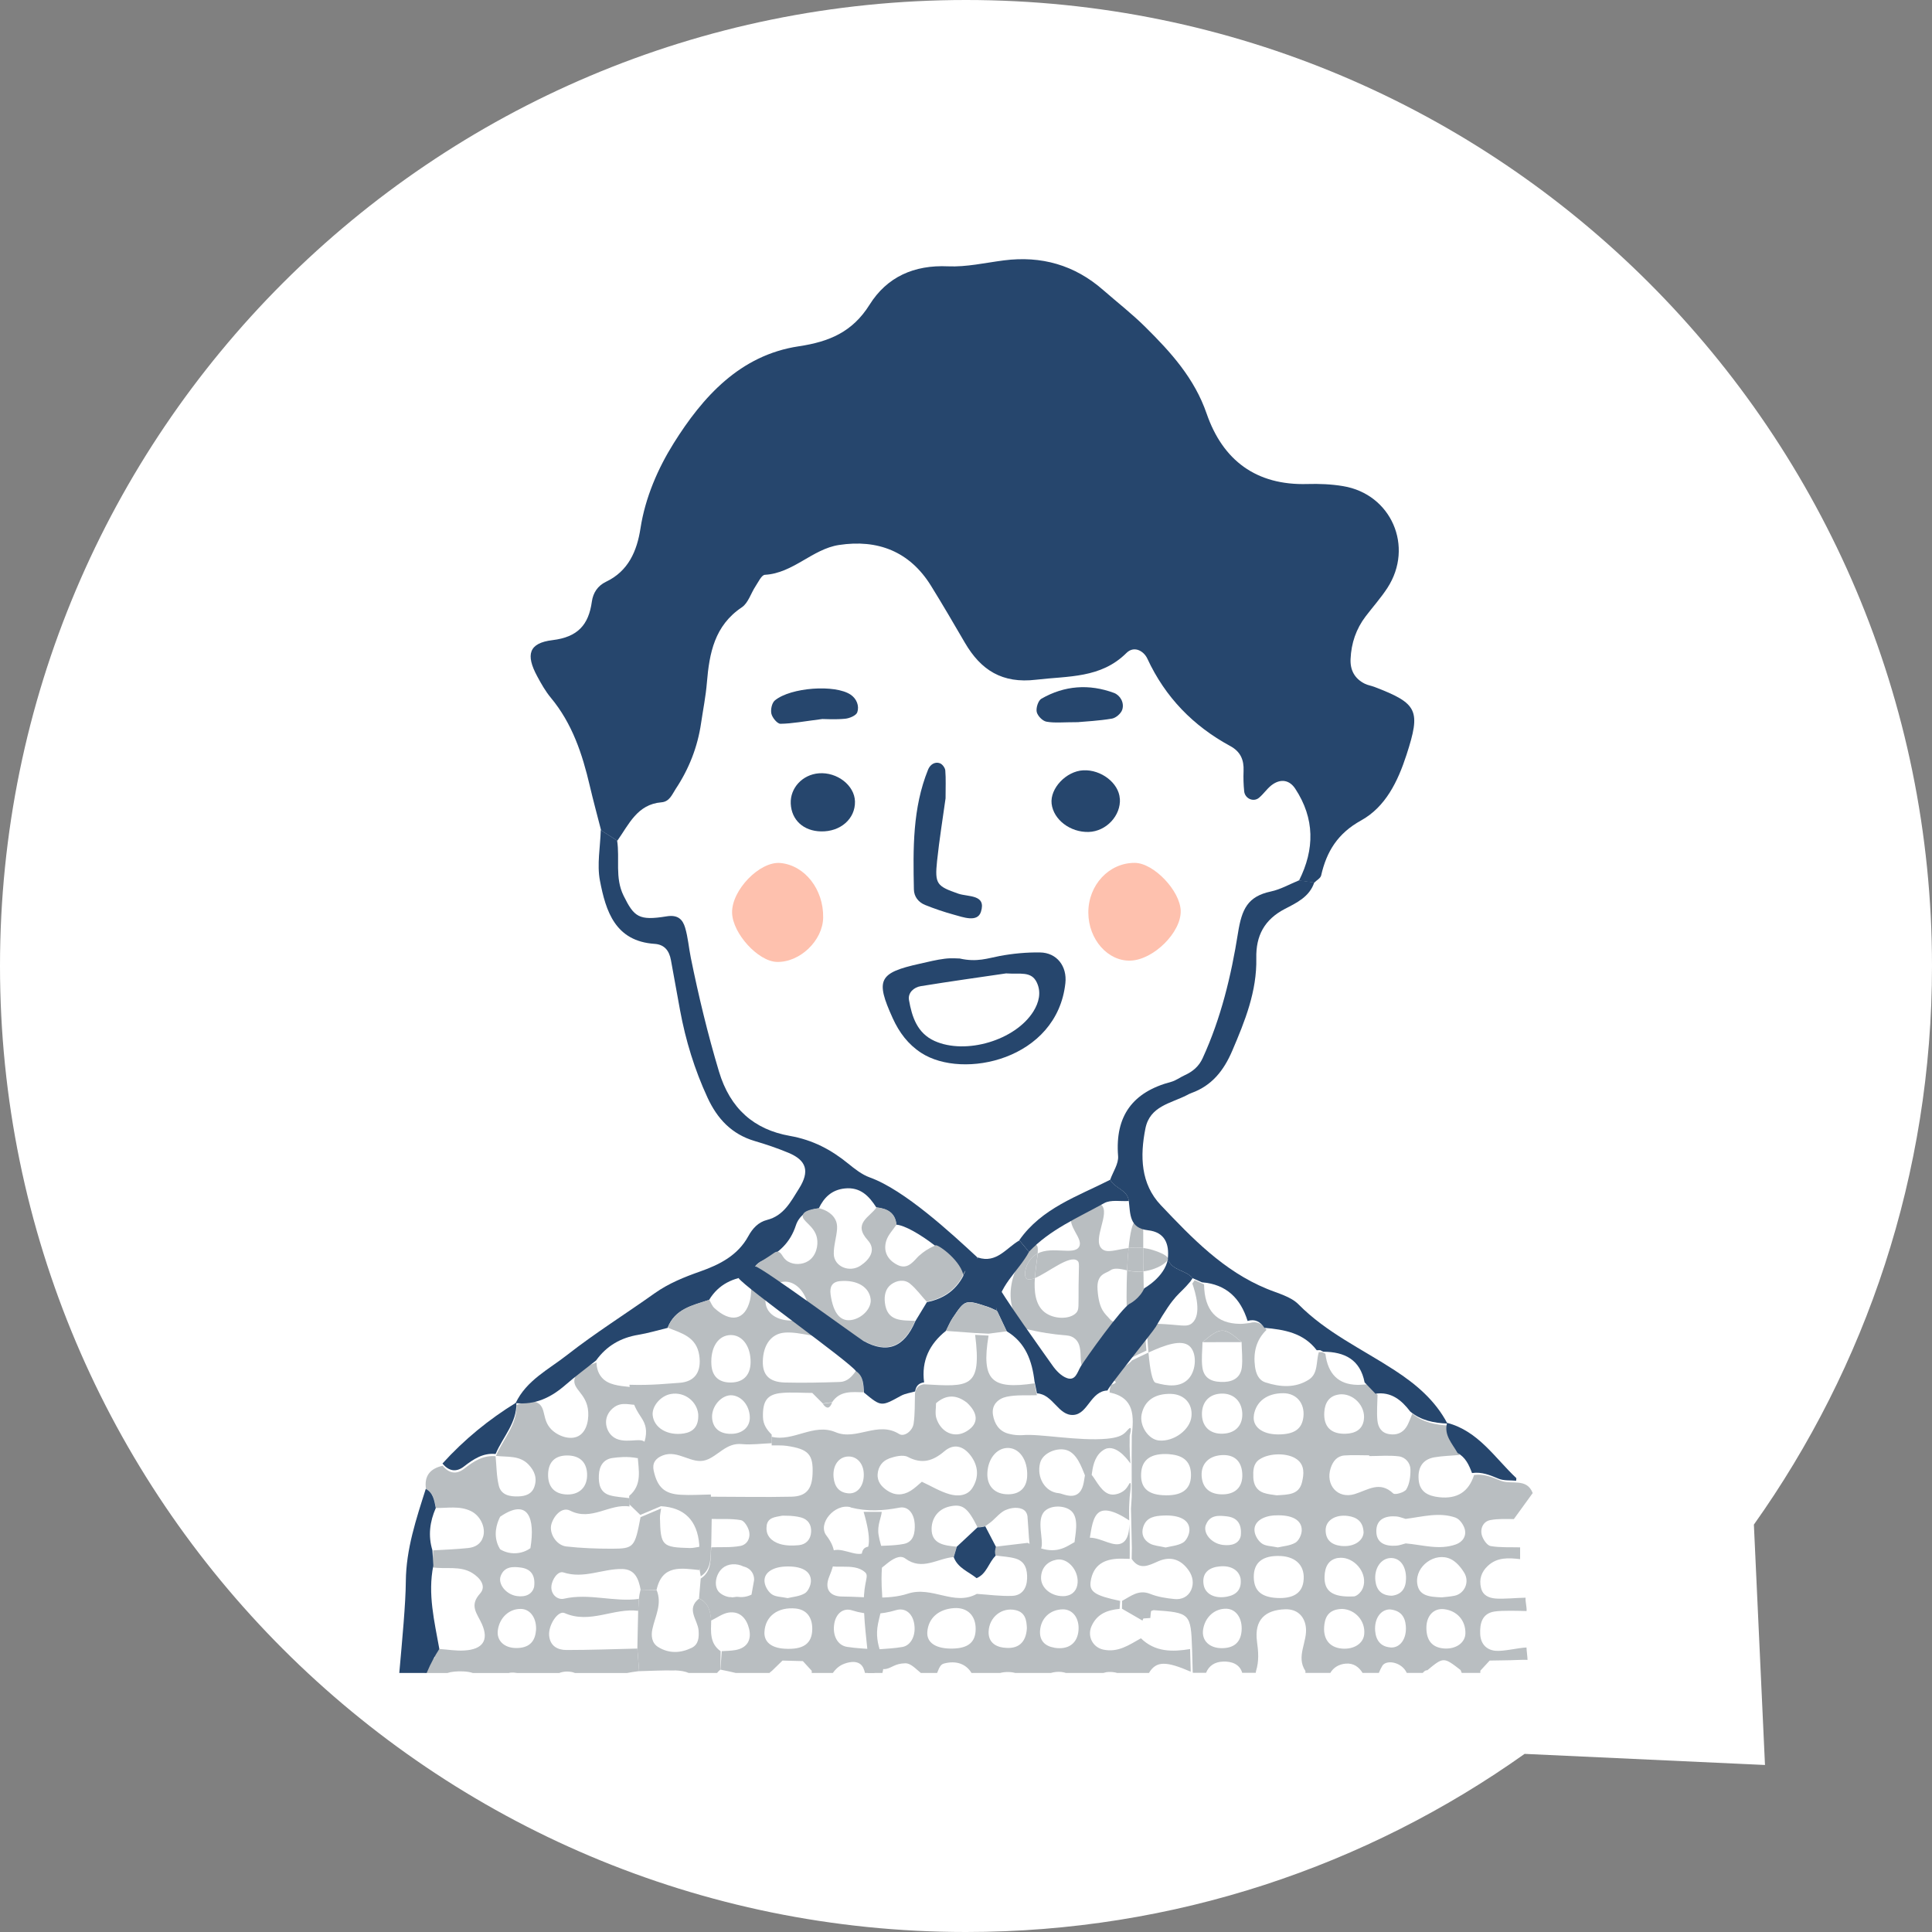 <?xml version="1.0" encoding="UTF-8"?><svg id="_レイヤー_2" xmlns="http://www.w3.org/2000/svg" viewBox="0 0 283.64 283.64"><rect x="0" y="0" width="283.64" height="283.64" fill="#808080" stroke="none"/><defs><style>.cls-1{fill:#fff;}.cls-2{fill:#fec1ae;}.cls-3{fill:#b9bec1;}.cls-4{fill:#26466d;}</style></defs><g id="_レイヤー_1-2"><g><path class="cls-1" d="m257.49,223.83c16.45-23.16,26.15-51.44,26.15-82.01C283.64,63.5,220.15,0,141.82,0S0,63.5,0,141.82s63.5,141.82,141.82,141.82c30.57,0,58.85-9.7,82.01-26.15l35.29,1.63-1.63-35.29Z"/><g><path class="cls-3" d="m167.84,183.22c0-1.44,0-2.45,0-2.75,0-.01,0-.02,0-.02-.11-.8-.9-1.27-1.12-1.18-.48.19-.81,1.76-1.03,3.95.65-.08,1.37-.1,2.15,0h0Z"/><path class="cls-3" d="m150.72,187.71c.24.22.68.15,1.21-.07.09-1.37.33-2.69.41-3.62-.26.13-.51.3-.74.52-1.04.99-1.39,2.71-.88,3.17h0Z"/><path class="cls-3" d="m168.04,194.04c-1.07.01-1.9.06-2.58.1.09,2.18.24,4.07.47,5.19,0,.03-.03.07-.05.11.81-.4,1.62-.79,2.43-1.16-.12-1.27-.2-2.72-.27-4.24h0Z"/><path class="cls-3" d="m165.46,194.14c-1.38.08-2.09.08-2.57-.53-.59-.74-1.55-1.18-1.76-4.3-.16-2.34,1.28-2.35,1.87-2.8.48-.37,1.29-.3,2.47,0h0c.05-1.18.12-2.29.22-3.28-1.85.22-3.16.82-3.93.1-1.46-1.35,1.31-5.24-.08-6.45-.99-.86-3.72-.06-4.34,1.45-.71,1.74,1.78,3.52,1.08,4.72-.75,1.28-3.9-.14-6.07.97-.08.93-.32,2.25-.41,3.62,1.89-.77,5.1-3.48,6.24-2.55.34.27.2.63.17,3.64-.03,3.06.1,3.53-.35,4.01-.92.99-3.28.98-4.65-.1-1.37-1.08-1.55-3.08-1.42-5-.53.22-.97.29-1.21.07-.52-.47-.16-2.18.88-3.17.23-.22.48-.38.74-.52.06-.69.03-1.17-.23-1.25-.97-.31-4.77,4.63-3.48,9.28.39,1.39,1.13,2.39,1.64,2.97,2.53.63,4.48.88,5.84.99.58.05,1.06.07,1.55.41,1.61,1.1.5,3.64,1.48,4.66,1.04,1.08,3.8-.21,6.72-1.64.02-.04.06-.08.05-.11-.23-1.11-.38-3.01-.47-5.19h0Z"/><path class="cls-3" d="m167.86,186.65c-.01-1.28-.02-2.45-.02-3.43-.79-.1-1.5-.07-2.15,0-.1.99-.17,2.1-.22,3.28.83.21,1.64.23,2.39.14h0Z"/><path class="cls-3" d="m165.47,186.51c-.1,2.48-.1,5.23,0,7.63.68-.04,1.51-.09,2.58-.1-.11-2.47-.15-5.1-.18-7.39-.75.09-1.56.08-2.39-.14h0Z"/><path class="cls-3" d="m171.46,184.82c.06-.59-1.96-1.22-2.18-1.29-.5-.16-.98-.25-1.44-.31,0,.98,0,2.15.02,3.43,2-.24,3.55-1.3,3.6-1.83h0Z"/><path class="cls-3" d="m212.45,208.88s0,.07-.02.11c.03,0,.06,0,.08,0l-.07-.11h0Z"/><path class="cls-3" d="m171.69,213.5c2.18.16,3.21,1.2,3.16,3.17-.05,2.07-1.44,3.01-4.18,2.84-2.22-.14-3.23-1.15-3.14-3.15.09-2.11,1.48-3.06,4.16-2.87h0Zm-4.09-5.84c.41-2.02,1.94-3.09,4.32-3.02,1.95.06,3.19,1.44,3,3.31-.2,1.97-2.6,3.74-4.78,3.53-1.54-.15-2.87-2.15-2.54-3.82h0Zm6.07,18.82c-.79.46-1.81.52-2.54.71-.94-.22-1.73-.25-2.33-.59-.9-.51-1.31-1.39-.95-2.46.47-1.4,1.67-1.58,2.9-1.64,2.46-.12,3.95.68,3.87,2.2-.03.63-.45,1.49-.95,1.78h0Zm5.64-12.85c1.75-.12,2.83.73,3.04,2.38.26,2.07-.78,3.33-2.78,3.38-1.79.04-2.9-.79-3.12-2.36-.27-1.93.85-3.26,2.86-3.4h0Zm3.07-6.19c.09,1.67-.84,2.81-2.47,3.01-2.04.25-3.4-.83-3.45-2.75-.04-1.7.89-2.86,2.45-3.07,1.94-.26,3.36.89,3.47,2.81h0Zm-5.84-10.4c2.69-2.26,3.14-2.26,5.74-.01.02,1.23.17,2.47.04,3.68-.15,1.41-1.14,2.1-2.52,2.17-1.59.07-3.03-.3-3.28-2.15-.16-1.2,0-2.45.02-3.67h0Zm.51,26.81c.57-1.48,1.91-1.37,3.08-1.23,1.34.16,2.23.93,2.03,2.85-.23,1.15-1.32,1.51-2.65,1.34-1.7-.22-2.94-1.75-2.47-2.96h0Zm1.59,6.18c1.86-.35,3.22.38,3.49,1.71.2,1.57-.57,2.39-1.95,2.66-1.84.36-3.27-.37-3.48-1.79-.23-1.47.54-2.33,1.95-2.59h0Zm3.64,9.39c-.13,1.7-1.13,2.56-2.93,2.55-1.8-.01-2.93-1.12-2.73-2.66.25-1.88,1.7-3.19,3.45-3.13,1.42.06,2.35,1.42,2.21,3.24h0Zm2.63-25.16c1.41-.97,4.17-1.01,5.51,0,1.14.86,1.02,2.15.73,3.35-.45,1.86-2.03,1.81-3.72,1.92-.51-.09-1.25-.13-1.93-.37-1.03-.36-1.47-1.24-1.5-2.27-.03-.97-.03-1.99.9-2.63h0Zm-.83-6.5c.33-2.02,1.95-3.23,4.32-3.22,1.91,0,3.16,1.45,2.96,3.43-.19,1.83-1.35,2.64-3.78,2.62-2.33-.02-3.77-1.18-3.49-2.83h0Zm3.12,14.72c2.46-.13,3.95.66,3.91,2.22-.02.62-.43,1.5-.94,1.79-.8.46-1.83.51-2.57.69-.95-.21-1.78-.18-2.33-.57-.53-.36-.99-1.11-1.08-1.75-.2-1.36,1.08-2.29,3.02-2.39h0Zm4.16,9.72c-.24,1.72-1.55,2.52-3.89,2.4-2.29-.12-3.35-1.06-3.4-2.99-.05-2.21,1.28-3.28,3.91-3.17,2.39.11,3.69,1.55,3.38,3.76h0Zm3.08,6.25c.18-1.34.88-2.21,2.63-2.24,1.87.08,3.42,1.74,3.21,3.74-.14,1.35-1.53,2.24-3.29,2.08-1.87-.17-2.84-1.49-2.55-3.58h0Zm.18-13.82c.01-1.43,1.44-2.31,3.26-2.07,1.34.18,2.26.84,2.31,2.44-.08,1.26-1.49,2.16-3.3,1.96-1.37-.15-2.28-.86-2.27-2.33h0Zm1.84,4.1c1.94-.3,3.94,1.59,3.8,3.61-.1,1.46-1.21,2.02-1.46,2.03-3.31.18-4.42-.86-4.34-2.96.05-1.35.56-2.47,2.01-2.69h0Zm-1.1-13.2c.32-.98.92-1.77,2.01-1.85,1.21-.09,2.43-.02,3.65-.02v.11c1.45,0,2.92-.14,4.35.04.95.12,1.68.95,1.7,1.91s-.11,2.12-.61,2.94c-.28.45-1.65.84-1.91.6-2-1.89-3.71-.51-5.67.09-2.52.76-4.32-1.37-3.52-3.82h0Zm1.22-10.81c2.04-.26,3.94,1.67,3.65,3.72-.2,1.45-1.29,2.01-2.68,2.05-2.15.07-3.26-1.04-3.13-3.16.08-1.39.73-2.42,2.16-2.6h0Zm17.13,18.1c.57.2,1.12.98,1.31,1.6.33,1.07-.29,1.97-1.29,2.32-2.45.87-4.91.05-7.36-.15-.45.11-.9.3-1.36.33-1.57.12-2.96-.34-2.95-2.14,0-1.77,1.37-2.28,2.95-2.15.46.04.9.24,1.35.36,2.45-.3,4.91-1.04,7.35-.18h0Zm-.19,11.46c-.71.14-1.44.18-1.85.23-1.81-.07-3.39-.19-3.61-2.08-.29-2.52,2.63-4.63,4.92-3.54.8.38,1.5,1.21,1.98,2,.84,1.37.05,3.09-1.44,3.39h0Zm-1.58,7.73c-1.67-.15-2.52-1.16-2.53-3-.01-1.81,1.09-2.96,2.64-2.76,1.87.24,3.11,1.65,3.09,3.51-.01,1.43-1.42,2.41-3.21,2.25h0Zm-7.59-7.74c-1.54-.02-2.28-.84-2.43-2.23-.19-1.75.78-3.2,2.15-3.3,1.43-.1,2.4,1.16,2.35,3.06-.03,1.41-.67,2.3-2.07,2.47h0Zm-.2,7.59c-1.43-.1-2.14-1.02-2.26-2.41-.15-1.82.81-3.16,2.16-3.17,1.56.15,2.23,1.04,2.34,2.43.15,1.85-.81,3.25-2.24,3.16h0Zm-37.99-31.09c0,1.02-.02,2.04-.02,3.06,0,1.97,0,3.95.01,5.92-.04.57-.07,1.15-.11,1.72.04,1.94.08,3.87.13,5.81,0,.53-.02,1.05-.03,1.58,1.15,1.71,2.49.98,3.89.36,1.87-.83,3.41-.24,4.52,1.39.57.84.75,1.87.32,2.83-.45,1-1.41,1.42-2.43,1.32-1.21-.12-2.46-.31-3.58-.76-1.7-.68-2.83.34-4.12,1.02l-.02,1.16c1,.58,2.01,1.16,3.01,1.74.26-.81.8-1.32,1.63-1.53,5.38.37,5.47.46,5.65,5.69.03,1.11.06,2.21.09,3.32,0,.06.01.13.02.19h1.94c.43-1.05,1.28-1.6,2.47-1.65,1.29-.06,2.48.38,2.84,1.65h1.99c.01-.09.03-.18.04-.27.45-1.44.35-2.81.14-4.33-.41-3.12,1.14-4.64,4.15-4.73,1.71-.05,2.8.97,3.02,2.58.3,2.17-1.5,4.31-.06,6.48,0,.09,0,.19,0,.28h3.66c.44-.77,1.25-1.28,2.26-1.36,1.16-.1,1.95.51,2.47,1.36h2.39c.14-.34.3-.68.5-1.02.57-.97,2.85-.61,3.6,1.02h0s2.35,0,2.35,0c.21-.24.42-.42.66-.38,2.38-1.97,2.4-1.97,4.89-.04.06.14.11.28.17.42h2.73c0-.11,0-.21,0-.32.46-.5.92-1,1.37-1.49,1-.02,2-.03,2.99-.05.5,0,2.08-.1,2.57-.05-.01-.52-.14-1.3-.15-1.82-1.21.04-3.41.61-4.6.48-1.35-.15-2.14-1.07-2.2-2.46-.07-1.56.28-3.01,2.09-3.3,1.17-.18,3.51-.1,4.72-.07.04-.65-.19-1.3-.15-1.96-1.2.01-3.22.22-4.41.12-.95-.08-1.86-.43-2.13-1.56-.31-1.28.06-2.35,1-3.23,1.37-1.29,3.05-1.19,4.74-.99,0-.58,0-1.15,0-1.73-1.45-.04-2.92.05-4.33-.19-.51-.09-1.08-.93-1.27-1.53-.32-1.04.2-2.09,1.21-2.28,1.13-.22,2.3-.16,3.47-.15,1.17-1.61,1.6-2.21,2.77-3.82-.88-2.28-3.15-1.18-4.71-1.82-1.27-.53-2.49-1.04-3.9-.83-.8,2.5-2.51,3.54-5.11,3.26-1.64-.18-2.89-.77-3.03-2.61-.13-1.69.54-2.94,2.31-3.25,1.22-.21,2.47-.23,3.71-.34-.76-1.36-1.98-2.55-1.56-4.32-1.95-.09-3.82-.46-5.38-1.76-.29.67-.5,1.39-.89,1.99-.57.87-1.44,1.2-2.5,1.03-1.17-.18-1.64-1.03-1.74-2.01-.12-1.24,0-2.5.02-3.76-.6-.6-.94-.93-1.54-1.54-.5.02-1,.09-1.5.07q-4.06-.11-4.62-4.57l-.45-.23h-.51c-.43,1.38-.07,3.13-1.46,4.03-1.99,1.28-4.23,1.11-6.38.41-1-.32-1.39-1.29-1.53-2.31-.27-2.06.15-3.91,1.69-5.4-.6-.89-1.37-1.34-2.47-1.01-.47.05-.95.14-1.42.13q-5.2-.07-5.28-5.8c-.46-.2-.92-.41-1.38-.62-.11.17-.23.33-.34.5.47,1.35,1.4,4.5,0,5.78-.8.73-1.71.24-5.13.13-.58-.02-1.1-.02-1.58-.02.07,1.52.15,2.97.27,4.24,2.5-1.15,4.82-1.95,5.99-.97,1.15.97,1.05,3.54-.08,4.79-1.24,1.37-3.18,1.09-4.85.62-.5-.14-.84-1.93-1.06-4.44-.8.37-1.62.76-2.43,1.16-.27.46-2.32,1.65-2.88,2.46-.38.56,1.43.61-.17,1.12-.15.36-.23.73-.23,1.12,3.72.77,3.56,3.52,3.26,6.35h0Z"/><path class="cls-3" d="m99.05,245.23c.87.03,1.53.15,2.06.38h4.16c.14-.17.3-.34.49-.49.01-.9.03-1.8.04-2.7-1.63-1.15-1.43-2.86-1.39-4.51-.1-1.35-.39-2.59-1.77-3.23-1.97,1.54-.2,3.12-.08,4.69.07.97.03,2.05-1.03,2.56-1.64.79-3.33.85-4.91-.13-.96-.6-1.05-1.68-.84-2.64.41-1.9,1.47-3.71.61-5.74-.78-.01-1.57-.02-2.35-.03-.12.45-.2.9-.25,1.36-.03.58-.06,1.16-.1,1.75-.04,1.84-.08,3.69-.12,5.54.09,1.1.17,2.2.26,3.31,1.75-.04,3.49-.15,5.24-.1h0Z"/><path class="cls-4" d="m88.24,121.87c-.56-2.18-1.15-4.35-1.66-6.53-1.09-4.66-2.57-9.12-5.7-12.89-.79-.95-1.42-2.06-2.01-3.16-1.72-3.18-1.24-4.89,2.24-5.31,3.71-.45,5.31-2.24,5.78-5.65.18-1.29.85-2.33,2.08-2.92,3.3-1.57,4.55-4.54,5.06-7.84.7-4.54,2.58-8.83,4.87-12.49,4.26-6.81,9.75-12.95,18.37-14.24,4.48-.67,7.88-2.1,10.39-6.1,2.55-4.08,6.53-5.87,11.52-5.64,2.71.12,5.45-.52,8.18-.87,5.52-.71,10.4.67,14.6,4.35,2.07,1.81,4.25,3.5,6.2,5.44,3.73,3.69,7.2,7.51,8.99,12.71,2.37,6.85,7.27,10.55,14.79,10.33,1.74-.05,3.52.02,5.24.31,7.08,1.17,10.44,8.88,6.51,14.94-.95,1.46-2.13,2.78-3.19,4.17-1.41,1.85-2.12,3.95-2.22,6.26-.08,1.64.6,2.9,2.09,3.64.44.22.95.29,1.42.47,6.37,2.44,6.82,3.44,4.7,9.97-1.27,3.9-3.06,7.64-6.68,9.64-3.4,1.88-5.05,4.53-5.85,8.07-.09.4-.66.7-1.01,1.05-.75-.1-1.49-.2-2.24-.3,2.31-4.6,2.33-9.11-.56-13.5-.83-1.25-2.03-1.44-3.21-.69-.81.51-1.36,1.42-2.11,2.04-.81.67-2.05.12-2.17-.95-.1-.99-.13-1.99-.09-2.98.07-1.64-.44-2.85-1.97-3.68-5.43-2.95-9.53-7.16-12.15-12.81-.53-1.15-1.96-1.96-3.08-.84-3.76,3.74-8.54,3.36-13.25,3.92-4.99.6-8.12-1.41-10.47-5.44-1.63-2.8-3.27-5.61-4.98-8.37-3.13-5.04-7.83-6.83-13.49-5.97-3.91.59-6.73,4.15-10.89,4.38-.49.03-.96,1.07-1.37,1.68-.68,1.03-1.07,2.46-2.01,3.09-4.01,2.69-4.77,6.72-5.13,11.05-.16,1.99-.56,3.96-.85,5.93-.51,3.52-1.78,6.75-3.74,9.7-.52.79-.89,1.86-2.09,1.95-3.54.29-4.77,3.24-6.47,5.64-.8-.51-1.6-1.02-2.4-1.53h0Z"/><path class="cls-3" d="m75.71,206s.07-.03.1-.04c0-.02,0-.04,0-.07l-.1.1h0Z"/><path class="cls-3" d="m73.43,222.67c4.1-2.81,5.17.18,4.44,4.62-.3.22-1.03.67-2.06.74-1.2.09-2.08-.39-2.39-.58-.17-.28-.33-.61-.45-.99-.53-1.71.19-3.26.46-3.79h0Zm4.99,10.27c-.24,1.07-1.21,1.58-2.55,1.38-1.6-.24-2.8-1.78-2.36-2.95.54-1.43,1.83-1.39,2.98-1.23,1.29.18,2.15.96,1.93,2.79h0Zm.26,6.48c-.14,1.69-1.11,2.54-2.89,2.53-1.78,0-2.92-1.11-2.7-2.63.26-1.86,1.7-3.17,3.42-3.11,1.39.04,2.32,1.42,2.18,3.21h0Zm4.63-25.74c1.78.02,2.79.95,2.88,2.66.1,2.01-1.2,3.24-3.24,3.05-1.67-.15-2.55-1.24-2.48-3.04.07-1.76,1.06-2.68,2.83-2.67h0Zm-19.33,7.71c1.73.03,3.49-.36,5.17.46,1.36.67,2.18,2.37,1.79,3.73-.33,1.13-1.2,1.58-2.21,1.69-1.7.18-3.42.24-5.12.34l-.16,2.49c1.96.32,4.08-.28,5.89.84,1.08.67,2.14,1.9,1.14,3.01-1.63,1.8-.42,2.93.27,4.48,1.06,2.4.1,3.72-2.56,3.88-1.21.08-2.45-.14-3.67-.22-1.8,2.05.56.47-1.8,2.05l-.39,1.48h3.34c.59-.2,1.34-.27,2.3-.24.56.02,1.05.1,1.47.24h5.26c.08-.02.14-.05.22-.05.38-.04.73,0,1.05.05h6.12c.55-.22,1.2-.28,1.91-.14.16.03.28.1.42.14h7.61c.54-.1,1.13-.2,1.8-.28-.09-1.1-.17-2.2-.26-3.31-3.47.08-6.93.21-10.4.21-1.32,0-2.41-.59-2.55-2.12-.14-1.51,1.29-3.73,2.27-3.3,3.73,1.64,7.21-.79,10.81-.33.03-.58.06-1.16.09-1.75-3.66.5-7.3-.88-10.99-.03-.95.22-1.94-.63-1.85-1.8.07-1.02.96-2.32,1.76-2.06,3.03.99,5.79-.57,8.67-.5,1.88.05,2.38,1.49,2.67,3.03h2.35c.83-3.71,3.63-3.15,6.3-2.87,0-1.14,0-2.28-.01-3.42-.47.06-.93.19-1.4.18-4.08-.1-4.31-.33-4.4-4.41-.01-.47.11-.93.17-1.4-1.01.43-2.02.85-3.02,1.28-.84,4.42-.96,4.62-4.2,4.63-2.23,0-4.48-.08-6.7-.33-1.49-.17-2.6-2-2.17-3.34.42-1.31,1.6-2.5,2.73-1.92,3.14,1.6,5.79-1.08,8.72-.61,0-.41-.01-.81-.01-1.22-.96-.14-1.96-.16-2.89-.43-1.42-.42-1.65-1.63-1.6-2.92.05-1.37.68-2.4,2.08-2.56.76-.09,2-.27,3.64.04,1.17-1.37,1.24-1.99,1.06-2.3-.51-.92-3.27.47-4.85-.97-.62-.56-.96-1.47-.86-2.32.11-.92.75-1.69,1.47-2.08,1.33-.71,2.77.18,3.15-.36.17-.25.13-.84-1.17-2.43-1.57-.16-3.15-.31-4.07-1.36-.73-.82-.78-1.81-.8-2.24-2.51.9-3.14,1.84-3.24,2.55-.19,1.37,1.6,1.99,1.97,4.21.22,1.32-.04,3.3-1.34,4.03-1.24.69-3.05.03-4.03-.97-1.36-1.39-.74-3.08-1.92-3.83-.86-.54-2.08-.22-3.17.27.08,2.92-1.98,4.99-3.03,7.46,1.65.21,3.45-.12,4.78,1.27.9.94,1.31,2.02.85,3.3-.39,1.07-1.32,1.34-2.31,1.38-1.26.05-2.56-.18-2.9-1.58-.34-1.39-.33-2.88-.47-4.32-1.85-.17-3.24.77-4.62,1.84-1.14.89-2.24.68-3.15-.44-1.84.41-2.74,1.49-2.45,3.42,1.13.6,1.25,1.73,1.47,2.81h0Z"/><path class="cls-4" d="m87.54,199.71c-1.51,1.2-3.07,2.35-4.53,3.62-2.11,1.84-4.44,2.96-7.31,2.66,1.58-3.34,4.85-4.94,7.54-7.05,4.12-3.23,8.58-6.02,12.85-9.06,2.07-1.47,4.36-2.39,6.72-3.22,2.86-1.01,5.52-2.36,7.06-5.19.63-1.15,1.48-2.05,2.74-2.37,2.47-.62,3.5-2.71,4.68-4.58,1.63-2.57,1.12-4.18-1.57-5.29-1.61-.67-3.27-1.23-4.94-1.72-3.36-1-5.47-3.25-6.91-6.37-1.9-4.11-3.21-8.39-4.03-12.82-.45-2.46-.89-4.91-1.34-7.37-.25-1.35-.92-2.28-2.4-2.38-5.78-.39-7.16-4.79-8.02-9.27-.46-2.38.05-4.95.12-7.43.8.51,1.6,1.02,2.4,1.53.42,2.68-.36,5.45.95,8.1,1.54,3.11,2.22,3.7,6.32,3.03,1.65-.27,2.36.45,2.72,1.68.42,1.42.53,2.93.83,4.4,1.14,5.62,2.48,11.18,4.13,16.69,1.64,5.49,5.19,8.54,10.4,9.46,3.39.6,6.06,2.02,8.6,4.09.96.78,2,1.6,3.14,2.01,5.1,1.83,11.98,8.2,15.82,11.76-.8,1.95-.55,2.65-1.91,3.03-.65-2.45-7.62-7.72-10.01-7.85-.18-1.77-1.37-2.36-2.93-2.53-1.09-1.7-2.37-3.03-4.64-2.79-1.89.2-3.04,1.3-3.81,2.92-1.63.16-2.91,1.09-3.37,2.51-.84,2.56-2.53,4.1-4.88,5.16-.95.42-1.5,1.23-1.69,2.26-2.61.22-4.77,1.2-6.17,3.52-2.41.8-5.02,1.31-6.09,4.1-1.44.35-2.87.78-4.32,1.02-2.58.43-4.64,1.63-6.17,3.75h0Z"/><path class="cls-4" d="m190.71,129.25c.75.1,1.5.2,2.24.3-.69,2.11-2.6,3-4.3,3.88-3.03,1.57-4.28,3.95-4.21,7.24.1,4.86-1.66,9.22-3.53,13.59-1.24,2.9-2.98,5.12-6,6.21-.23.08-.46.2-.68.32-2.36,1.21-5.41,1.59-6.07,4.88-.81,4.06-.7,8.14,2.26,11.26,4.58,4.83,9.22,9.68,15.59,12.29,1.59.66,3.48,1.12,4.62,2.27,4.1,4.15,9.33,6.56,14.1,9.67,3.17,2.06,5.98,4.43,7.77,7.84-1.98-.09-3.88-.45-5.46-1.77-1.29-1.69-2.8-2.94-5.11-2.62-.53-.55-1.06-1.11-1.59-1.66-.65-3.35-2.94-4.49-6.07-4.5l-.45-.23s-.51.01-.51.01c-1.94-2.55-4.76-3.03-7.68-3.29-.6-.89-1.37-1.34-2.47-1.01-1.03-3.31-3.11-5.39-6.7-5.67-.46-.2-.92-.41-1.38-.61-.98-1.24-3.06-1.06-3.63-2.83.24-2.23-.46-3.93-2.9-4.2-2.79-.31-2.59-2.41-2.83-4.3-.19-1.67-2.09-1.84-2.73-3.12.41-1.16,1.25-2.35,1.16-3.47-.47-5.91,2.16-9.42,7.79-10.9.7-.19,1.32-.67,2-.98,1.17-.53,2.08-1.3,2.62-2.49,2.69-5.85,4.2-12.13,5.19-18.37.56-3.53,1.42-5.38,4.83-6.11,1.42-.3,2.75-1.07,4.12-1.63h0Z"/><path class="cls-4" d="m62.64,245.61c.6-1.45,1.28-2.64,1.86-3.52-.72-4.05-1.73-8.08-.88-12.25l-.14-2.25c-.65-2.13-.38-4.19.5-6.2-.22-1.08-.35-2.21-1.47-2.81-1.41,4.43-2.89,8.84-2.93,13.58-.02,3.27-.53,8.57-.96,13.45h4.01Z"/><path class="cls-4" d="m72.73,213.46c-1.85-.17-3.24.77-4.62,1.84-1.14.89-2.24.68-3.15-.44,3.18-3.51,6.81-6.48,10.85-8.96.11,2.96-1.97,5.03-3.03,7.52l-.05.05h0Z"/><path class="cls-4" d="m222.62,217s-.03.39-.03.39c-.87-.09-1.81.02-2.58-.3-1.27-.53-2.49-1.04-3.9-.83-.44-1.17-.94-2.3-2.12-2.94-.77-1.39-2.04-2.6-1.54-4.43,4.59,1.2,7,5.14,10.17,8.12h0Z"/><path class="cls-3" d="m106.05,230.24c.81-.69,2.05-.78,3.13-.25.18.04.64.16,1.03.58.53.57.51,1.27.5,1.41-.13.71-.25,1.42-.38,2.13-.33.16-1.06.46-1.97.33-.39-.06-.8.15-1.04.03-.26.05-1.07-.12-1.67-.65-.9-.78-.66-2.66.41-3.58h0Zm10.77,5.91c1.57.16,2.45,1.26,2.43,3.03-.03,2.14-1.32,3.04-4.07,2.87-1.96-.12-3.03-1.01-2.95-2.46.12-2.32,1.97-3.7,4.6-3.44h0Zm-1.62-6.16c2.42-.13,3.89.63,3.85,2.16-.02.62-.41,1.48-.9,1.77-.78.46-1.79.52-2.51.7-.95-.2-1.76-.17-2.31-.55-.52-.35-.97-1.09-1.07-1.72-.22-1.34,1.01-2.25,2.94-2.36h0Zm-2.65-6c.18-1.23,1.26-1.26,2.18-1.45.23-.05.48,0,1.3,0,.14.02.88.05,1.57.24,1.05.29,1.55,1.09,1.48,2.15-.07,1.09-.74,1.81-1.79,1.92-.93.09-1.95.09-2.83-.19-1.18-.38-2.11-1.22-1.9-2.66h0Zm12.32-2.68c2.49.63,4.74.49,7.18.03,1.39-.26,2.16,1.02,2.24,2.38.07,1.28-.14,2.67-1.62,2.95-1.68.32-3.44.21-5.16.4-.93.1-1.09.96-.94,1.67.21.96.64,2.02,1.85,1.9.63-.06,1.25-.65,1.8-1.09.81-.65,1.88-1.34,2.68-.75,2.51,1.87,4.76-.05,7.11-.2.15-.51.3-1.02.45-1.53-1.78-.17-3.75-.36-3.69-2.69.04-1.45.89-2.81,2.63-3.21,1.88-.42,2.66.12,4.11,3.04.39.01.77-.04,1.14-.15.37-.28.77-.52,1.1-.84,1.38-1.36,1.62-1.44,2.2-1.65.81-.29,2.06-.35,2.62.35.23.3.29.65.29.9.03.33.06.87.11,1.55.07,1.06.11,1.78.18,2.28-.13-.06-.23-.11-.28-.14-1.55.18-3.1.36-4.64.55-.15.43-.17.87-.05,1.31.98.14,2,.17,2.94.45,1.42.43,1.72,1.65,1.67,2.96-.05,1.41-.76,2.46-2.19,2.51-1.72.07-3.46-.18-5.19-.29-3.34,1.84-6.56-1.21-10.14-.03-2.93.96-6.37.43-9.59.42-1.88,0-2.68-1.13-1.93-2.95.89-2.16,1.28-3.8-.43-6.02-1.32-1.72,1.22-4.74,3.55-4.15h0Zm-.27-7.48c1.19,0,2.09.97,2.2,2.35.14,1.78-.8,3.15-2.21,3.06-1.41-.09-2.08-1-2.21-2.35-.17-1.76.78-3.06,2.22-3.06h0Zm5.86.31c.88-.31,2.1-.62,2.81-.25,2.11,1.11,3.71.59,5.38-.83,1.39-1.18,2.76-.77,3.82.59,1.16,1.51,1.3,3.21.28,4.81-.76,1.19-2.18,1.24-3.34.91-1.39-.39-2.66-1.18-4.07-1.83-.51.42-1.03.94-1.64,1.32-1.14.71-2.35.72-3.46-.04-.82-.56-1.48-1.31-1.39-2.42.08-1.08.71-1.92,1.64-2.25h0Zm6.96-8.13q2.19-1.92,4.55-.07c1.51,1.41,1.88,2.99-.03,4.17-1.83,1.13-3.83.17-4.48-1.93-.2-.67-.04-1.45-.04-2.17h0Zm10.4,6.57c1.79-.1,3.1,1.73,2.98,4.17-.08,1.67-1.09,2.63-2.78,2.63-1.99.01-3.17-1.22-3.06-3.19.11-2.01,1.31-3.52,2.86-3.61h0Zm4.88,2.2c.38-1.5,2.53-2.33,3.92-1.88,1.5.49,2.17,2.5,2.66,3.69-.16.83-.19,2.18-1.12,2.77-.96.61-2.26-.11-2.69-.14-2.08-.15-3.31-2.37-2.77-4.44h0Zm2.08,27.12c-1.37-.23-2.18-1.04-2.09-2.47.12-1.87,1.49-3.13,3.33-3.16,1.46-.02,2.45,1.28,2.32,3.06-.15,1.93-1.48,2.92-3.55,2.58h0Zm3.43-9.57c-.06,1.05-.65,1.83-1.81,1.99-1.94.18-3.67-1.15-3.56-2.83.09-1.4.99-2.27,2.28-2.51,1.58-.3,3.2,1.47,3.09,3.36h0Zm-4.84-10.47c.96-.96,3.14-.88,4.03.09,1.04,1.14.42,3.52.36,4.45-.25.15-.55.32-.93.53-.33.18-.81.43-1.47.57,0,0-.42.09-.9.09-.52,0-1.09-.1-1.61-.26.46-1.18-.79-4.16.52-5.48h0Zm-6.02,20.04c-1.34-.18-2.26-.91-2.21-2.36.09-2.14,1.93-3.6,3.94-3.16,1.5.33,1.63,1.56,1.68,2.65-.12,2.16-1.32,3.15-3.41,2.86h0Zm-7.48.13c-2.44.06-3.84-.85-3.73-2.43.14-2.02,1.63-3.36,3.92-3.51,1.95-.13,3.2,1.08,3.18,3.08-.01,1.91-1.08,2.81-3.37,2.86h0Zm-7.42-.23c-1.21.21-2.45.25-3.75.36-1.4-.11-2.89-.15-4.34-.38-1.43-.22-2.18-1.72-1.87-3.46.27-1.47,1.33-2.31,2.61-1.9,2.21.71,4.24.63,6.44-.03,1.29-.39,2.35.39,2.65,1.85.35,1.73-.38,3.33-1.73,3.56h0Zm-28.03-3.89c.85-.41,1.68-1.04,2.57-1.17,1.71-.24,2.64.95,2.99,2.41.38,1.6-.28,2.8-2.03,3.1-.65.11-1.32.12-1.99.16l-.19,2.71c.93.19,1.66.34,2.25.49h4.94c.11-.11.23-.21.37-.31.52-.5,1.03-1.01,1.55-1.51,1.17.03,1.81.05,2.99.08.43.47.87.94,1.3,1.42,0,.11,0,.21,0,.32h3.1c.34-.48.77-.93,1.39-1.23.14-.07,1.69-.78,2.63-.08.44.33.59.86.7,1.31h1.35c.25-.25.56-.49,1-.57.33-.06.3.06.73-.02.88-.16,1.31-.8,2.83-.83.81-.02,1.51.79,2.29,1.42h2.39c.24-.56.43-1.24.99-1.38,1.85-.5,3.28.09,4.06,1.38h4.2c.33-.09.7-.14,1.12-.14.41,0,.78.05,1.1.14h5.23c.46-.14.97-.2,1.52-.15.25.02.47.08.69.15h5.49c.22-.05.42-.13.68-.14.5-.03.96.02,1.36.14h4.66c1.09-1.83,2.59-1.71,6.13-.19-.03-1.11-.06-2.21-.09-3.32-2.61.43-5.14.45-7.22-1.58-1.72.96-3.34,2.13-5.53,1.66-1.52-.33-2.38-1.92-1.73-3.42.8-1.83,2.33-2.39,4.13-2.56l.08-1.17c-3.69-.77-4.56-1.34-4.33-2.86.37-2.43,1.99-3.29,4.23-3.34.5-.01,1,.02,1.5.03,0-.26,0-.53.01-.79.02-1.48,0-2.92-.06-4.33-.02,1.8-.53,2.48-1,2.76-1.25.77-3.06-.74-4.8-.75.22-1.19.39-3.12,1.4-3.76.67-.42,1.92-.4,4.38,1.22-.03-.83-.03-1.7.02-2.61.01-.29.03-.58.05-.86.22-1.58.18-2,.07-2.03-.13-.03-.27.53-.76,1-.57.54-1.38.74-1.9.71-1.46-.08-2.29-2.06-2.99-2.9.14-1.06.36-2.56,1.47-3.46.41-.33.72-.41.83-.43,1.67-.35,3.29,2.08,3.39,2.24-.07-.82-.11-1.68-.12-2.58,0-.53,0-1.03.01-1.53.13-.48.25-1.04.1-1.11-.14-.07-.43.35-.71.62-.52.52-1.26.81-2.75.95-4.1.38-9.88-.76-12.31-.53-.23.02-1.13.07-2.2-.23-1.33-.38-1.99-1.46-2.2-2.73-.25-1.51.79-2.41,2-2.67,1.43-.31,2.96-.17,4.45-.23-.12-.58-.24-1.16-.36-1.74-6.27.92-7.84-.36-6.74-7.01-.66-.04-1.32-.07-1.97-.11,1,7.91-.88,7.63-7.51,7.26-.79.09-1.21.56-1.32,1.33-.05,1.48.01,2.97-.2,4.43-.15,1.09-1.38,2-2.12,1.54-3.14-1.98-6.29,1.02-9.34-.27-3.25-1.37-6.19,1.46-9.39.67,0,.43.01.85.01,1.27.74.02,1.49-.04,2.22.07,3.21.47,3.91,1.27,3.78,4.17-.1,2.19-.94,3.24-3.09,3.29-3.98.09-7.97,0-11.96,0l-.12,3.26c1.55.06,3.13-.08,4.64.18.49.08,1.03.96,1.19,1.56.28,1.03-.24,2.04-1.26,2.23-1.39.26-2.84.15-4.27.2-.17,1.65.17,3.47-1.55,4.59-.08.97-.16,1.94-.25,2.91,1.38.64,1.67,1.89,1.77,3.23h0Z"/><path class="cls-4" d="m162.6,204.14c-2.51.09-2.86,3.46-5.02,3.59-2.22.13-2.97-3.03-5.34-3.17-.12-.58-.24-1.16-.36-1.74-.36-3.01-1.29-5.7-4.08-7.37-.47-.99-.94-1.99-1.41-2.98l-.09.08c.09-.08,0-4.28,0-4.28.29,1.17,7.52,11.19,8.21,12.19.53.76,1.3,1.57,2.13,1.86,1.26.45,1.53-.88,2-1.67.66-1.1,6.11-8.77,7.27-9.28.5.58,3.72,2.51,3.7,3.52-.15.36-7.02,8.87-7.02,9.26h0Z"/><path class="cls-4" d="m171.46,184.82c.57,1.77,2.65,1.59,3.63,2.83,0,0-.34.5-.34.5-1.82,2.19-2.1,1.52-5.13,6.74,0,0-3.77-1.53-3.7-3.52,0,0,1.44-.77,2.07-2.24,0,0,3.02-1.66,3.47-4.3h0Z"/><path class="cls-3" d="m182.28,197.04c-1.92,0-3.83,0-5.74.01,2.69-2.26,3.14-2.26,5.74-.01h0Z"/><path class="cls-3" d="m169.06,236.11c-.09.47-.15.95-.18,1.43-.48.03-.96.07-1.45.1.26-.8.8-1.32,1.63-1.53h0Z"/><path class="cls-3" d="m141.47,187.19s0,0,0-.01c0,.01-.01.03-.02.04.01-.01.01,0,.02-.02h0Z"/><path class="cls-3" d="m125.25,193.74c-1.78.44-2.9-.81-3.31-3.7-.15-1.11.2-1.86,1.43-1.96,2.46-.2,4.22.85,4.45,2.63.16,1.24-1.04,2.65-2.56,3.03h0Zm-8.62.13c-2.61.13-4.29-1.11-4.26-2.98.02-1.45,1.41-2.74,2.93-2.73,1.72.02,3.26,1.88,3.41,4.16-.07,1.3-1.14,1.51-2.08,1.55h0Zm-9.34,9.1c-1.76.01-2.74-.9-2.85-2.63-.15-2.56,1.02-4.33,2.86-4.34,1.59,0,2.78,1.47,2.89,3.6.12,2.14-.93,3.36-2.91,3.37h0Zm-.17,7.54c-1.41-.07-2.37-.75-2.56-2.16-.24-1.82,1.4-3.67,2.96-3.5,1.4.16,2.49,1.5,2.56,3.15.07,1.54-1.17,2.59-2.96,2.5h0Zm-6.74-.06c-2.4.37-4.37-.84-4.56-2.68-.13-1.31,1.16-2.84,2.64-3.11,2.04-.38,3.86,1.08,4.05,2.96.09,1.83-.78,2.62-2.13,2.83h0Zm41.02-23.41c-.63-2.28-4-4.59-4.1-4.18-1.07.45-1.77.97-2.23,1.38-.12.11-.17.11-.38.35-.83.92-1.63,1.79-2.98,1.09-1.43-.74-2.07-2-1.59-3.54.27-.86.98-1.57,1.5-2.36-.18-1.77-1.37-2.36-2.93-2.53-.98,1.45-3.55,2.33-1.29,4.83,1.28,1.41.29,2.83-1.06,3.73-1.64,1.09-3.89.13-3.93-1.7-.03-1.21.39-2.43.48-3.66.04-.56-.05-1.01-.24-1.38-.59-1.17-1.93-1.58-2.41-1.69-1.76.19-2.27.61-2.38,1-.24.88,1.7,1.51,2.08,3.36.23,1.13-.13,2.66-1.27,3.39-.89.57-2.13.58-2.97.08-.91-.53-.85-1.36-1.53-1.44-.4-.05-.49.23-2.19,1.27-.53.33-.66.39-.87.59-.43.43-.7,1-.82,1.67-.05,1.2.1,2.45-.18,3.59-.73,2.94-2.82,3.37-5.23,1.15-.34-.31-.51-.81-.76-1.22-2.41.8-5.02,1.31-6.09,4.1,2.02.81,4.22,1.33,4.63,4.07.35,2.39-.62,3.89-2.97,4.03-1.54.09-3.97.39-7.28.28.05.62.17,1.55.56,2.6.64,1.74,1.41,2.24,1.74,3.36.27.92.26,2.35-1.1,4.49.14,2.08.71,4.24-1.24,5.87,0,.41,0,.82.01,1.22.54.52,1.08,1.05,1.62,1.57,1.01-.43,2.02-.85,3.03-1.28q5.18.3,5.63,5.64c0,1.14,0,2.28.01,3.41.07.42.14.83.2,1.25,1.72-1.12,1.38-2.94,1.55-4.59.02-1.39.04-2.78.07-4.16-.04-1.09-.08-2.18-.13-3.27-1.47.02-2.95.13-4.42.04-2.38-.13-3.43-1.09-3.97-3.53-.24-1.09.24-1.82,1.32-2.24,2.28-.9,4.27,1.39,6.37.67,1.78-.61,2.96-2.56,5.23-2.34,1.45.14,2.94-.08,4.41-.13,0-.42,0-.85-.01-1.27-.73-.71-1.26-1.51-1.28-2.58-.05-2.38.62-3.34,2.78-3.53,1.48-.13,2.97,0,4.46,0,.5.5,1.01,1.01,1.51,1.51l.03.05c.45-.09.91-.15,1.37-.19,1.16-1.75,2.94-1.5,4.66-1.46-.1-1.15-.05-2.36-1.17-3.14-.57.84-1.28,1.58-2.33,1.62-2.71.09-5.42.15-8.12.08-2.28-.07-3.26-1.12-3.21-3.13.06-2.41,1.24-4.06,3.26-4.2,1.19-.08,2.42.18,3.61.38,1.19.2,2.36.52,3.54.79.56-.37,1.15-1.07,1.67-1.02.91.09,1.83.56,2.66,1.02q5.18,2.9,7.62-2.89c-1.97-.09-4.12.13-4.44-2.68-.12-1.03.09-2.06.92-2.67.8-.59,1.92-.8,2.76-.12.93.76,1.65,1.77,2.46,2.66,2.44-.49,4.25-1.74,5.38-3.95-.25.26-.17.07-.03-.17h0Z"/><path class="cls-3" d="m141.41,187.04s.04.09.05.14c.07-.13.14-.25.2-.39.21-.47-.07-.07-.25.26h0Z"/><path class="cls-3" d="m141.44,187.22s.01-.02.02-.04c0-.05-.04-.09-.05-.14-.14.25-.21.44.03.17h0Z"/><path class="cls-4" d="m165.73,176.32c-1.22.08-2.65-.22-3.61.31-3.84,2.13-7.96,3.87-11.06,7.15-.47-.57-.95-1.13-1.42-1.7,3.29-4.71,8.56-6.44,13.36-8.88.64,1.27,2.54,1.45,2.73,3.12h0Z"/><path class="cls-4" d="m149.65,182.09c.47.57.95,1.13,1.42,1.7-1.58,2.92-4.62,5.05-4.76,8.75l.09-.08c-.44-.19-.86-.43-1.31-.58-3.37-1.12-3.39-1.12-5.21,1.59-.4.59-.67,1.27-.99,1.9-2.44,1.95-3.64,4.42-3.22,7.58-.79.09-1.21.56-1.32,1.33-.7.21-1.46.3-2.08.64-2.91,1.6-2.89,1.62-5.42-.47-.1-1.15-.05-2.36-1.17-3.14-1.08-1.49-16.18-12.19-17.26-13.68.56-.36,1.97-1.76,2.48-1.7.91.09,15.03,10.46,15.86,10.93q5.18,2.9,7.62-2.89c.57-.93,1.13-1.87,1.7-2.8,2.6-.52,4.49-1.88,5.6-4.38.37-.84,1.24-1.46,1.89-2.17,2.76.91,4.17-1.43,6.1-2.52h0Z"/><path class="cls-4" d="m140.46,227.08c1.02-.95,2.03-1.9,3.05-2.85.39.01.77-.04,1.14-.15.52,1,1.05,2,1.57,3.01-.15.43-.17.87-.05,1.31-1.04,1.01-1.3,2.67-2.8,3.29-1.18-.96-2.76-1.48-3.35-3.08.15-.51.3-1.02.45-1.53h0Z"/><path class="cls-3" d="m147.8,195.45c-.89.12-1.78.23-2.67.35-.66-.03-1.31-.07-1.97-.1-1.43-.1-2.86-.21-4.29-.31.33-.64.6-1.31,1-1.9,1.82-2.71,1.83-2.71,5.21-1.59.45.15.88.38,1.31.58.47.99.94,1.99,1.41,2.98h0Z"/><path class="cls-4" d="m147.75,142.9c-3.82.56-8.2,1.17-12.57,1.88-1.01.16-1.92.97-1.73,2.04.43,2.45,1.2,4.85,3.74,6,4.59,2.08,11.89-.09,14.53-4.34.79-1.28,1.19-2.77.5-4.23-.8-1.72-2.47-1.2-4.47-1.34h0Zm-6.85-2.18c2.52.58,4.16-.05,5.87-.37,1.94-.36,3.94-.55,5.91-.52,2.48.03,4,2.03,3.73,4.51-1.22,11.23-15.03,14.23-21.17,10.23-1.92-1.25-3.22-2.98-4.18-5.09-2.56-5.64-2.08-6.66,4-8,1.21-.27,2.42-.58,3.65-.73.96-.12,1.96-.03,2.19-.03h0Z"/><path class="cls-2" d="m159.78,134c-.02-4.07,3.04-7.35,6.83-7.32,2.77.02,6.66,4.1,6.73,7.05.08,3.15-3.99,7.18-7.36,7.3-3.33.12-6.18-3.11-6.2-7.03h0Z"/><path class="cls-2" d="m120.85,134.71c-.05,3.39-3.44,6.62-6.82,6.51-2.74-.09-6.46-4.17-6.55-7.19-.1-3.32,4.05-7.62,7.1-7.33,3.58.34,6.34,3.87,6.27,8.01h0Z"/><path class="cls-4" d="m138.82,117.2c-.39,2.83-.91,6.01-1.25,9.22-.35,3.37-.04,3.68,3.12,4.78,1.45.5,4.15.08,3.32,2.67-.51,1.59-2.6.79-3.99.41-1.42-.39-2.83-.87-4.2-1.42-.97-.39-1.63-1.21-1.65-2.28-.12-5.96-.21-11.94,2.09-17.61.27-.66.94-1.22,1.76-.9.35.14.73.67.76,1.04.1,1.23.04,2.48.04,4.1h0Z"/><path class="cls-4" d="m164.41,117.24c.17,2.5-2,4.82-4.58,4.9-2.69.08-5.17-1.8-5.44-4.14-.26-2.25,2.14-4.79,4.65-4.91,2.62-.13,5.21,1.87,5.36,4.15h0Z"/><path class="cls-4" d="m125.52,117.66c.06,2.54-2.12,4.46-4.98,4.4-2.58-.05-4.34-1.67-4.45-4.08-.1-2.3,1.72-4.26,4.13-4.45,2.69-.21,5.24,1.78,5.3,4.13h0Z"/><path class="cls-4" d="m158.36,106.02c-2.27,0-3.54.15-4.73-.07-.57-.1-1.31-.86-1.43-1.44-.12-.59.22-1.66.69-1.93,3.39-1.95,7.02-2.2,10.66-.85.88.33,1.55,1.41,1.21,2.46-.18.56-.93,1.21-1.51,1.31-1.95.33-3.94.42-4.89.51h0Z"/><path class="cls-4" d="m120.72,105.56c-2.76.35-4.44.68-6.14.7-.46,0-1.19-.88-1.33-1.47-.14-.6.07-1.6.51-1.96,2.32-1.92,8.86-2.38,11.13-.84.87.59,1.29,1.64.97,2.58-.16.48-1.14.89-1.79.95-1.46.14-2.94.04-3.35.04h0Z"/><path class="cls-3" d="m122.16,205.91c-.34.92-.8.98-1.37.19.45-.09.91-.15,1.37-.19h0Z"/><path class="cls-3" d="m120.76,206.06c-.5-.51-1.01-1.01-1.51-1.51.5.51,1.01,1.01,1.51,1.51h0Z"/><path class="cls-3" d="m127,230.82c.64.59-.2,1.34-.18,4.4.03,4.15.75,7.26.63,9.66-.01.25-.03.49-.05.73h2.15c.66-2.2-1.32-3.83-.65-7.21.2-1.02.48-1.71.59-3.2.1-1.37-.08-1.46-.07-3.42.01-2.39.29-2.67.07-4.15-.15-1.04-.32-1.14-.51-2.33-.22-1.36.42-2.57.47-3.34-.68-.02-1.97.02-2.66,0,1.22,4.14.8,5.5.15,5.95-1.24.87-3.77-1.17-5.1,0-.41.36-.72,1.05-.51,1.53.54,1.24,3.97-.19,5.67,1.39h0Z"/></g></g></g></svg>